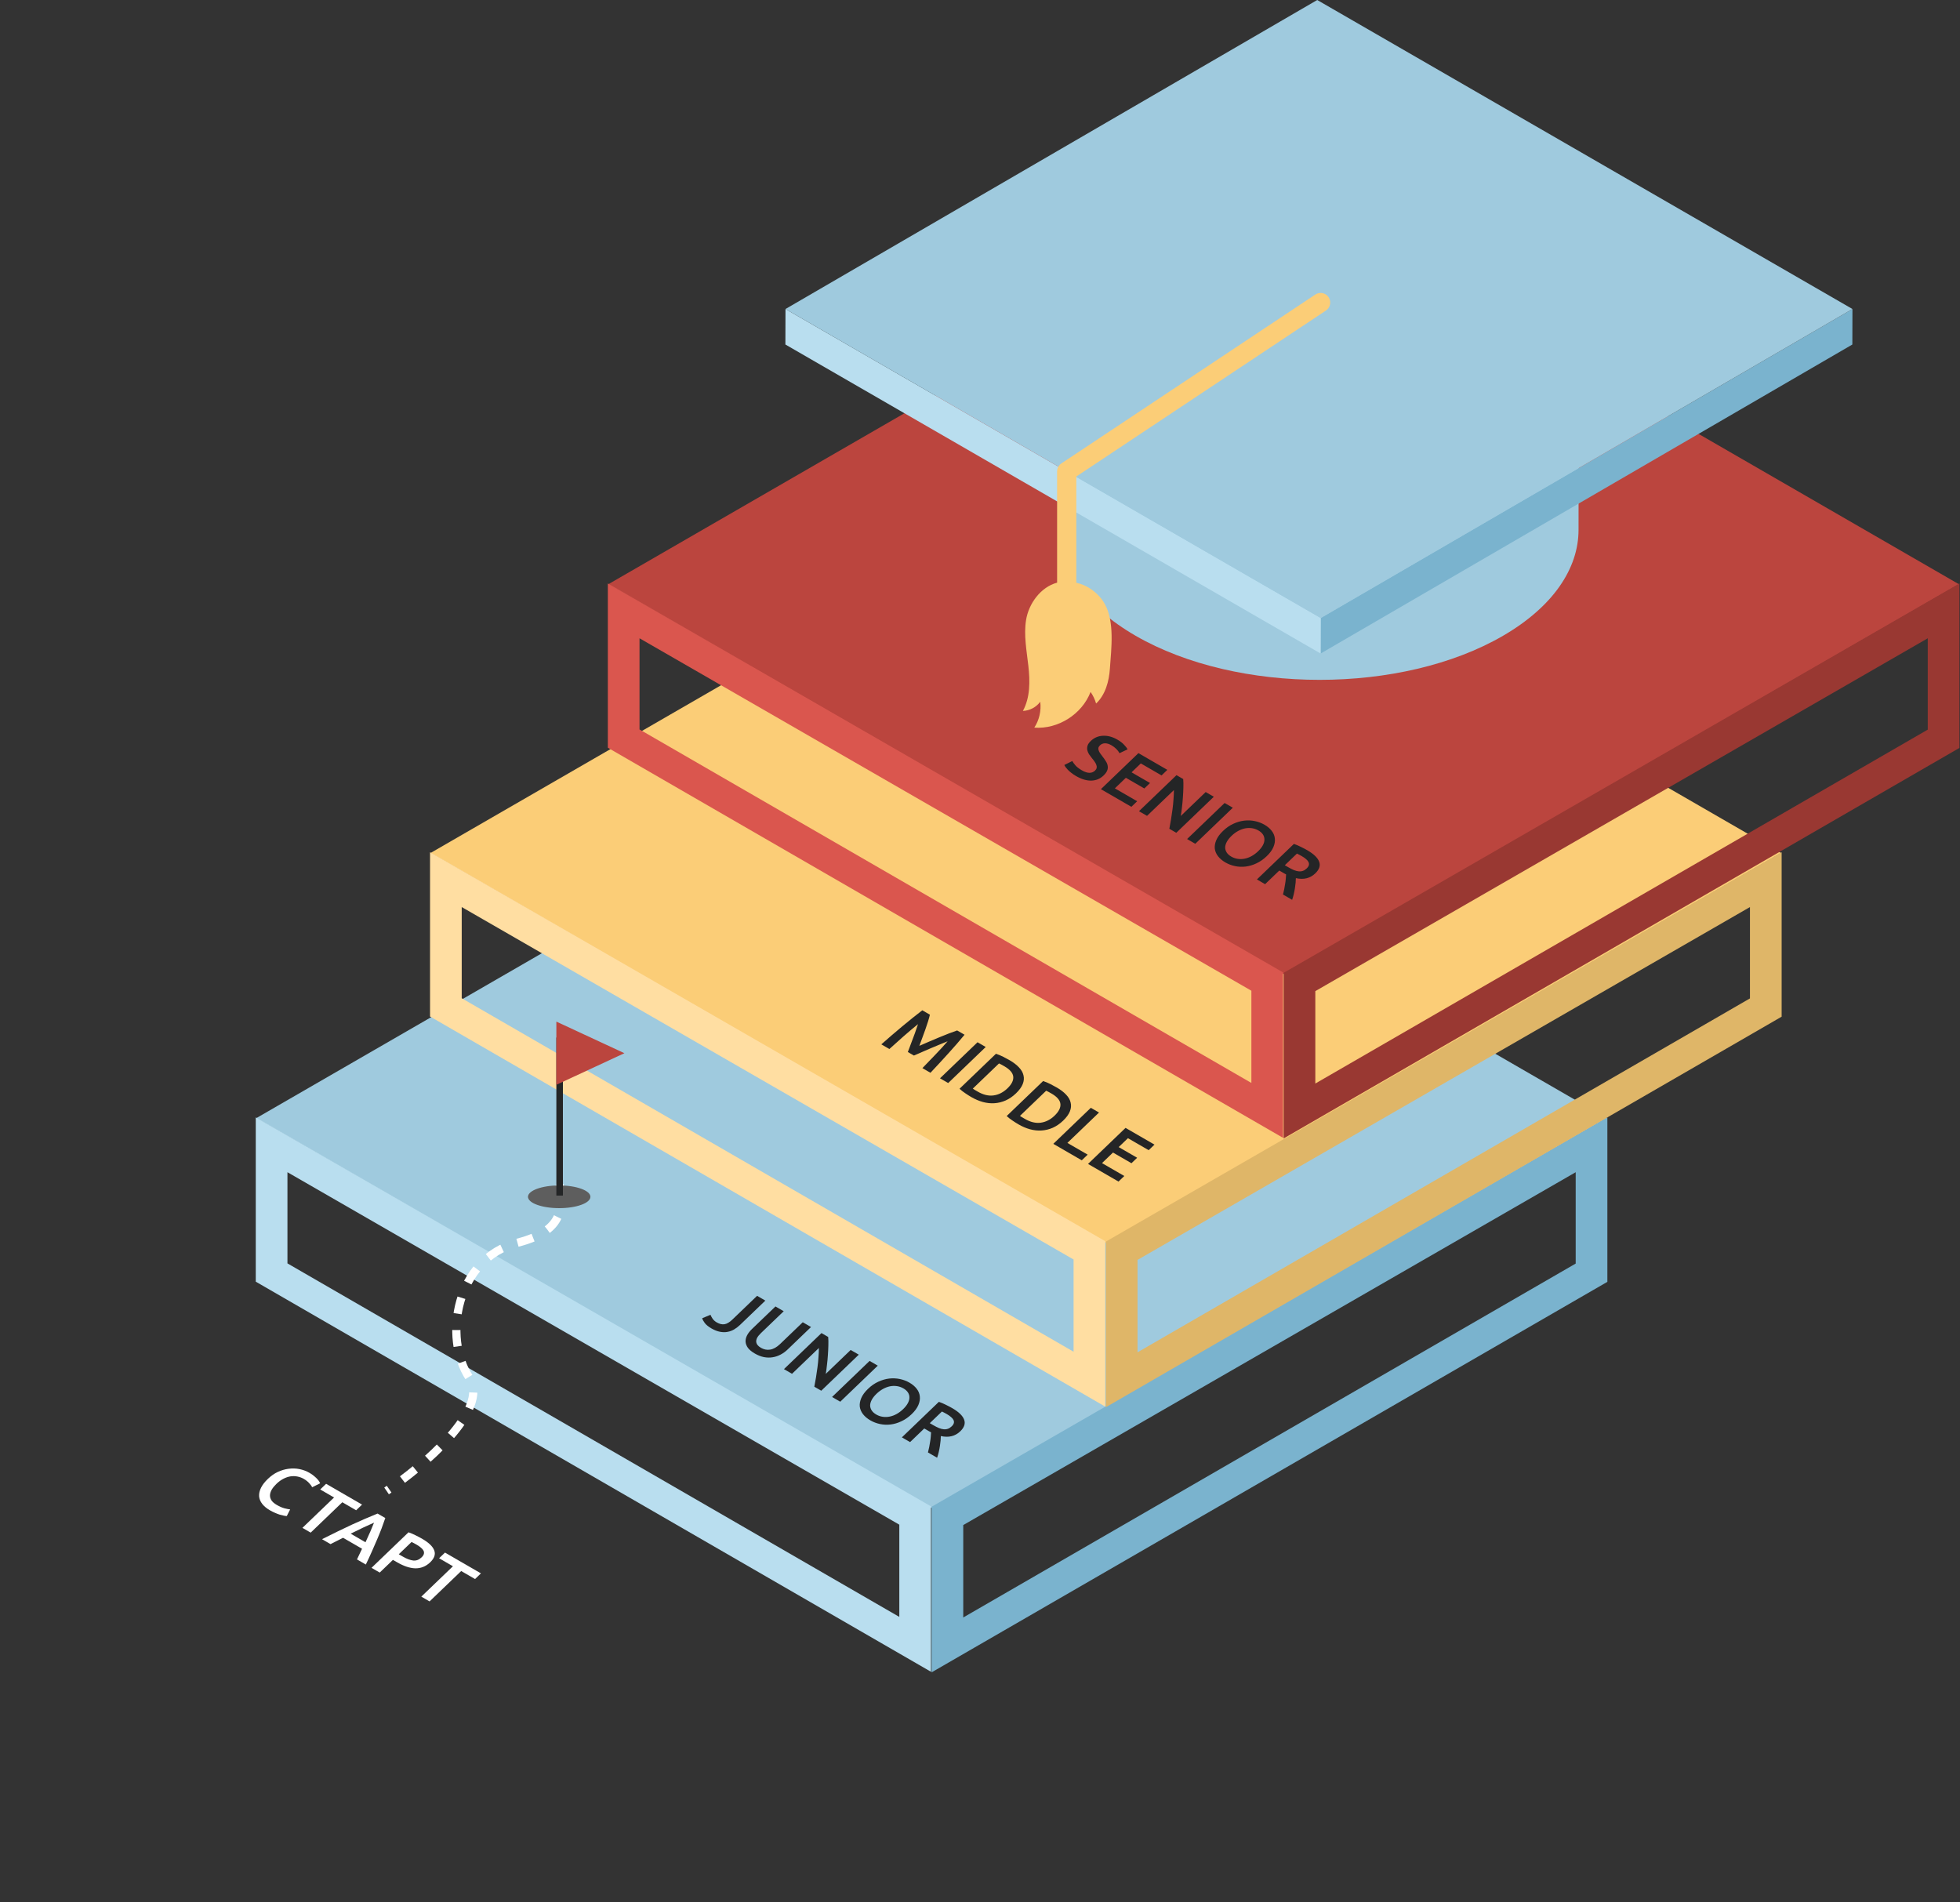 <?xml version="1.0" encoding="UTF-8"?> <svg xmlns="http://www.w3.org/2000/svg" width="474" height="460" viewBox="0 0 474 460" fill="none"><rect x="0" y="0" width="474" height="460" fill="#333333" stroke="none"/> <rect width="188.576" height="188.576" transform="matrix(0.866 -0.5 0.866 0.5 61.973 270.407)" fill="#9FCADE"></rect> <path d="M65.685 307.741V276.855L221.316 366.501V397.657L65.685 307.741Z" stroke="#B9DEEF" stroke-width="7.661"></path> <path d="M384.89 307.783V276.856L229.118 366.601V397.799L384.89 307.783Z" stroke="#7AB3CE" stroke-width="7.661"></path> <path d="M178.998 320.38C178.553 320.808 178.081 321.173 177.581 321.475C177.082 321.777 176.541 321.982 175.96 322.089C175.389 322.202 174.774 322.196 174.116 322.07C173.468 321.95 172.772 321.675 172.028 321.245C171.336 320.845 170.812 320.421 170.456 319.973C170.119 319.523 169.906 319.13 169.817 318.797L171.821 317.961C171.934 318.255 172.11 318.578 172.347 318.93C172.604 319.281 172.931 319.571 173.33 319.801C174 320.189 174.627 320.337 175.21 320.244C175.794 320.152 176.426 319.779 177.107 319.124L183.092 313.376L185.088 314.531L178.998 320.38ZM182.538 327.326C181.794 326.895 181.243 326.442 180.883 325.965C180.532 325.48 180.34 324.979 180.306 324.462C180.284 323.952 180.407 323.439 180.676 322.922C180.944 322.406 181.341 321.896 181.865 321.393L187.536 315.947L189.532 317.101L184.018 322.397C183.608 322.791 183.307 323.161 183.114 323.507C182.942 323.85 182.863 324.168 182.879 324.459C182.905 324.756 183.011 325.026 183.196 325.267C183.391 325.515 183.662 325.739 184.008 325.939C184.354 326.139 184.712 326.279 185.082 326.359C185.452 326.438 185.829 326.448 186.211 326.387C186.604 326.332 186.997 326.197 187.39 325.98C187.802 325.762 188.213 325.456 188.624 325.062L194.137 319.766L196.134 320.921L190.463 326.367C189.939 326.871 189.369 327.28 188.755 327.597C188.151 327.919 187.509 328.132 186.829 328.236C186.161 328.346 185.462 328.332 184.734 328.193C184.014 328.045 183.282 327.756 182.538 327.326ZM196.93 335.35C197.072 334.666 197.206 333.924 197.334 333.124C197.47 332.316 197.59 331.499 197.695 330.673C197.808 329.838 197.89 329.018 197.938 328.213C198.006 327.406 198.039 326.666 198.035 325.992L191.539 332.231L189.59 331.103L198.666 322.386L200.285 323.323C200.338 323.917 200.352 324.597 200.327 325.363C200.312 326.119 200.274 326.897 200.215 327.696C200.166 328.501 200.092 329.298 199.992 330.087C199.912 330.874 199.814 331.596 199.699 332.255L205.724 326.469L207.688 327.606L198.612 336.323L196.93 335.35ZM210.301 329.117L212.282 330.263L203.206 338.98L201.225 337.835L210.301 329.117ZM211.978 337.062C211.481 337.54 211.1 338.018 210.836 338.497C210.581 338.968 210.446 339.42 210.43 339.855C210.434 340.287 210.556 340.693 210.797 341.075C211.038 341.456 211.41 341.792 211.913 342.083C212.406 342.368 212.93 342.55 213.485 342.63C214.04 342.709 214.594 342.693 215.146 342.583C215.717 342.47 216.277 342.263 216.825 341.962C217.382 341.653 217.909 341.259 218.407 340.781C218.905 340.303 219.281 339.829 219.536 339.358C219.8 338.879 219.93 338.423 219.926 337.991C219.942 337.557 219.829 337.149 219.588 336.768C219.347 336.387 218.98 336.053 218.488 335.769C217.985 335.478 217.456 335.292 216.9 335.213C216.345 335.133 215.782 335.15 215.211 335.263C214.65 335.382 214.096 335.592 213.547 335.893C212.999 336.194 212.476 336.584 211.978 337.062ZM220.482 341.981C219.705 342.728 218.878 343.304 218.001 343.711C217.135 344.123 216.26 344.383 215.377 344.49C214.512 344.594 213.66 344.558 212.82 344.381C211.98 344.204 211.198 343.907 210.475 343.488C209.752 343.07 209.166 342.577 208.717 342.008C208.279 341.445 208.015 340.836 207.926 340.179C207.856 339.521 207.977 338.825 208.288 338.091C208.598 337.357 209.142 336.617 209.919 335.87C210.696 335.124 211.519 334.552 212.387 334.154C213.263 333.747 214.144 333.49 215.027 333.383C215.921 333.283 216.789 333.321 217.629 333.498C218.469 333.675 219.245 333.969 219.957 334.381C220.67 334.794 221.245 335.281 221.684 335.844C222.122 336.406 222.376 337.017 222.446 337.676C222.527 338.34 222.412 339.04 222.101 339.773C221.799 340.499 221.259 341.235 220.482 341.981ZM230.28 340.535C231.852 341.444 232.812 342.369 233.159 343.309C233.517 344.255 233.203 345.202 232.216 346.15C230.985 347.332 229.423 347.712 227.53 347.288C227.528 347.596 227.509 347.962 227.472 348.384C227.436 348.806 227.378 349.256 227.3 349.735C227.23 350.205 227.136 350.682 227.02 351.165C226.911 351.64 226.781 352.096 226.629 352.532L224.413 351.25C224.528 350.833 224.628 350.406 224.712 349.971C224.804 349.527 224.878 349.093 224.934 348.669C225.009 348.242 225.062 347.836 225.094 347.451C225.134 347.058 225.159 346.703 225.17 346.386C225.014 346.31 224.884 346.241 224.779 346.181C224.675 346.12 224.575 346.063 224.481 346.008L223.522 345.453L220.091 348.749L218.11 347.603L227.055 339.012C227.625 339.207 228.195 339.449 228.766 339.739C229.346 340.021 229.85 340.286 230.28 340.535ZM228.994 341.988C228.575 341.745 228.174 341.533 227.792 341.353L224.858 344.17L225.722 344.67C226.204 344.949 226.651 345.174 227.061 345.344C227.471 345.514 227.854 345.615 228.208 345.645C228.573 345.682 228.915 345.644 229.233 345.532C229.55 345.42 229.858 345.222 230.155 344.937C230.434 344.669 230.607 344.406 230.673 344.148C230.74 343.891 230.709 343.638 230.582 343.39C230.464 343.148 230.265 342.911 229.984 342.682C229.712 342.443 229.382 342.212 228.994 341.988Z" fill="#242526"></path> <path d="M65.283 365.245C64.466 364.773 63.837 364.248 63.397 363.67C62.957 363.093 62.712 362.482 62.663 361.835C62.623 361.18 62.775 360.502 63.119 359.801C63.463 359.1 64.015 358.384 64.774 357.655C65.534 356.925 66.342 356.358 67.2 355.954C68.068 355.556 68.944 355.303 69.827 355.196C70.72 355.081 71.595 355.111 72.455 355.285C73.314 355.46 74.115 355.762 74.859 356.193C75.31 356.454 75.688 356.719 75.994 356.99C76.308 357.253 76.567 357.496 76.769 357.721C76.972 357.946 77.123 358.147 77.222 358.326C77.322 358.504 77.391 358.632 77.43 358.708L75.499 359.667C75.378 359.396 75.139 359.069 74.781 358.687C74.442 358.303 74 357.953 73.456 357.638C72.984 357.365 72.474 357.178 71.926 357.075C71.386 356.965 70.829 356.952 70.254 357.036C69.69 357.126 69.119 357.32 68.541 357.617C67.963 357.914 67.403 358.322 66.862 358.842C66.382 359.304 66.004 359.763 65.728 360.222C65.463 360.687 65.318 361.14 65.293 361.583C65.278 362.017 65.396 362.435 65.65 362.837C65.912 363.231 66.336 363.597 66.923 363.937C67.625 364.343 68.253 364.619 68.806 364.764C69.369 364.902 69.823 364.99 70.168 365.028L69.354 366.633C69.158 366.627 68.916 366.595 68.626 366.534C68.346 366.48 68.025 366.402 67.662 366.299C67.307 366.188 66.929 366.043 66.527 365.865C66.117 365.694 65.702 365.488 65.283 365.245ZM87.56 363.863L86.132 365.234L82.784 363.297L75.136 370.643L73.14 369.488L80.788 362.142L77.44 360.205L78.868 358.834L87.56 363.863ZM86.335 377.122C86.546 376.693 86.748 376.266 86.939 375.84C87.132 375.413 87.338 374.981 87.558 374.544L82.968 371.889C82.454 372.156 81.94 372.417 81.425 372.669C80.929 372.92 80.433 373.171 79.937 373.421L77.878 372.23C79.256 371.535 80.539 370.9 81.726 370.324C82.914 369.748 84.047 369.208 85.126 368.703C86.216 368.205 87.266 367.737 88.275 367.3C89.284 366.863 90.295 366.44 91.308 366.032L93.179 367.114C92.899 367.946 92.601 368.782 92.283 369.619C91.965 370.456 91.612 371.327 91.225 372.232C90.848 373.142 90.432 374.098 89.978 375.098C89.535 376.105 89.033 377.192 88.472 378.359L86.335 377.122ZM90.449 368.236C89.745 368.541 88.904 368.921 87.927 369.376C86.959 369.838 85.919 370.345 84.807 370.897L88.391 372.97C88.832 372.03 89.232 371.146 89.59 370.318C89.948 369.491 90.234 368.797 90.449 368.236ZM102.098 372.133C103.68 373.048 104.65 373.979 105.008 374.925C105.377 375.877 105.05 376.844 104.029 377.825C103.496 378.337 102.922 378.71 102.308 378.946C101.712 379.179 101.077 379.289 100.403 379.275C99.738 379.253 99.039 379.118 98.308 378.869C97.576 378.62 96.812 378.266 96.015 377.805L95.025 377.232L91.829 380.301L89.849 379.155L98.794 370.564C99.343 370.747 99.907 370.987 100.489 371.283C101.09 371.576 101.626 371.86 102.098 372.133ZM100.812 373.586C100.309 373.295 99.882 373.068 99.531 372.905L96.44 375.874L97.398 376.428C98.352 376.98 99.195 377.299 99.926 377.387C100.667 377.466 101.347 377.208 101.967 376.612C102.264 376.327 102.445 376.049 102.509 375.777C102.574 375.505 102.542 375.245 102.415 374.997C102.287 374.748 102.078 374.506 101.786 374.27C101.514 374.032 101.189 373.804 100.812 373.586ZM116.31 380.496L114.883 381.867L111.535 379.93L103.886 387.277L101.89 386.122L109.539 378.776L106.191 376.839L107.618 375.468L116.31 380.496Z" fill="white"></path> <path d="M135.343 286.499C135.816 291.559 137.045 297.479 125.128 300.544C110.232 304.374 107.111 323.527 113.495 333.174C118.602 340.891 102.288 354.643 93.492 360.554" stroke="white" stroke-width="1.986" stroke-dasharray="3.97 3.97"></path> <rect width="188.576" height="188.576" transform="matrix(0.866 -0.5 0.866 0.5 104.118 206.282)" fill="#FBCD77"></rect> <path d="M107.83 243.616V212.73L263.461 302.376V333.532L107.83 243.616Z" stroke="#FFDEA2" stroke-width="7.661"></path> <path d="M427.035 243.658V212.731L271.263 302.476V333.674L427.035 243.658Z" stroke="#DFB668" stroke-width="7.661"></path> <path d="M224.886 245.389C224.785 245.841 224.636 246.379 224.438 247.004C224.241 247.629 224.023 248.282 223.784 248.963C223.553 249.636 223.304 250.319 223.037 251.011C222.789 251.701 222.555 252.337 222.333 252.921C223.037 252.616 223.801 252.286 224.625 251.929C225.458 251.565 226.283 251.216 227.1 250.882C227.926 250.54 228.721 250.221 229.484 249.923C230.247 249.626 230.91 249.384 231.472 249.199L233.264 250.236C232.695 250.928 232.077 251.658 231.41 252.428C230.751 253.189 230.061 253.966 229.338 254.757C228.634 255.545 227.911 256.337 227.169 257.13C226.446 257.921 225.73 258.689 225.021 259.435L223.072 258.307C224.086 257.268 225.121 256.194 226.176 255.084C227.241 253.98 228.24 252.892 229.172 251.819C228.856 251.945 228.48 252.097 228.043 252.274C227.607 252.452 227.134 252.648 226.624 252.864C226.122 253.071 225.603 253.288 225.065 253.514C224.538 253.747 224.019 253.971 223.509 254.186C223.018 254.4 222.556 254.602 222.121 254.794C221.695 254.977 221.329 255.135 221.023 255.268L219.546 254.413C219.642 254.159 219.76 253.852 219.902 253.49C220.043 253.128 220.186 252.741 220.331 252.328C220.495 251.912 220.658 251.482 220.818 251.037C220.99 250.599 221.148 250.173 221.293 249.76C221.437 249.346 221.571 248.96 221.693 248.601C221.824 248.233 221.928 247.924 222.005 247.672C220.842 248.612 219.67 249.6 218.49 250.637C217.32 251.68 216.185 252.697 215.087 253.688L213.138 252.56C213.931 251.863 214.755 251.144 215.611 250.403C216.477 249.668 217.334 248.941 218.183 248.223C219.051 247.502 219.898 246.809 220.724 246.145C221.55 245.481 222.324 244.874 223.047 244.325L224.886 245.389ZM236.404 252.052L238.385 253.198L229.309 261.915L227.328 260.77L236.404 252.052ZM235.26 263.262C235.367 263.338 235.51 263.434 235.69 263.551C235.879 263.66 236.135 263.809 236.46 263.997C237.791 264.767 239.061 265.071 240.269 264.911C241.497 264.747 242.617 264.179 243.63 263.207C244.66 262.217 245.131 261.273 245.042 260.375C244.953 259.477 244.237 258.64 242.896 257.864C242.309 257.525 241.877 257.295 241.599 257.174L235.26 263.262ZM245.705 264.407C244.919 265.162 244.087 265.735 243.208 266.127C242.339 266.511 241.435 266.734 240.497 266.796C239.579 266.856 238.641 266.757 237.684 266.499C236.746 266.238 235.816 265.841 234.894 265.308C234.454 265.053 233.973 264.749 233.453 264.394C232.924 264.047 232.456 263.682 232.049 263.299L240.863 254.834C241.462 255.032 242.058 255.283 242.65 255.585C243.242 255.887 243.758 256.166 244.198 256.42C245.11 256.948 245.851 257.518 246.422 258.13C247.002 258.734 247.367 259.376 247.517 260.054C247.687 260.73 247.626 261.433 247.334 262.165C247.051 262.888 246.508 263.636 245.705 264.407ZM246.665 269.861C246.772 269.936 246.915 270.032 247.095 270.15C247.284 270.259 247.54 270.407 247.865 270.595C249.196 271.365 250.466 271.67 251.674 271.509C252.902 271.346 254.022 270.778 255.035 269.805C256.065 268.815 256.536 267.872 256.447 266.973C256.358 266.075 255.642 265.238 254.301 264.462C253.714 264.123 253.282 263.893 253.004 263.773L246.665 269.861ZM257.11 271.005C256.324 271.76 255.492 272.333 254.613 272.726C253.744 273.109 252.84 273.332 251.902 273.394C250.984 273.454 250.046 273.355 249.089 273.097C248.151 272.837 247.221 272.44 246.299 271.906C245.859 271.651 245.378 271.347 244.858 270.992C244.329 270.645 243.861 270.281 243.454 269.897L252.268 261.432C252.867 261.63 253.463 261.881 254.055 262.183C254.647 262.485 255.163 262.764 255.603 263.018C256.514 263.546 257.256 264.116 257.827 264.728C258.407 265.333 258.772 265.974 258.922 266.652C259.092 267.328 259.031 268.032 258.739 268.763C258.456 269.486 257.913 270.234 257.11 271.005ZM263.04 279.233L261.612 280.604L254.728 276.621L263.804 267.904L265.784 269.05L258.136 276.396L263.04 279.233ZM263.124 281.479L272.2 272.762L279.195 276.808L277.793 278.154L272.779 275.254L270.54 277.405L275.004 279.987L273.629 281.308L269.165 278.725L266.506 281.279L271.897 284.398L270.496 285.744L263.124 281.479Z" fill="#242526"></path> <ellipse cx="135.234" cy="289.427" rx="7.552" ry="2.746" fill="#5E5E5E"></ellipse> <path fill-rule="evenodd" clip-rule="evenodd" d="M136.131 250.905V289.133H134.547V250.905H136.131Z" fill="#242526"></path> <path d="M151.004 254.699L134.547 262.339V247.059L151.004 254.699Z" fill="#BB453E"></path> <rect width="188.576" height="188.576" transform="matrix(0.866 -0.5 0.866 0.5 147.118 141.282)" fill="#BB453E"></rect> <path d="M150.83 178.616V147.73L306.461 237.377V268.533L150.83 178.616Z" stroke="#DA564E" stroke-width="7.661"></path> <path d="M470.035 178.658V147.731L314.263 237.476V268.674L470.035 178.658Z" stroke="#993832" stroke-width="7.661"></path> <path d="M261.621 186.283C262.333 186.696 262.953 186.899 263.478 186.894C264.004 186.889 264.45 186.711 264.817 186.359C265.035 186.149 265.165 185.935 265.207 185.718C265.259 185.506 265.242 185.281 265.155 185.042C265.086 184.801 264.958 184.546 264.769 184.275C264.59 183.997 264.363 183.698 264.091 183.379C263.827 183.052 263.583 182.722 263.357 182.39C263.151 182.056 263.012 181.714 262.941 181.363C262.88 181.019 262.905 180.664 263.017 180.298C263.139 179.939 263.396 179.571 263.789 179.193C264.61 178.405 265.592 177.986 266.736 177.935C267.889 177.877 269.052 178.187 270.226 178.866C270.907 179.26 271.444 179.671 271.837 180.1C272.249 180.527 272.533 180.899 272.688 181.218L270.739 182.146C270.549 181.781 270.283 181.432 269.94 181.099C269.608 180.773 269.217 180.479 268.767 180.219C268.232 179.909 267.721 179.755 267.234 179.755C266.757 179.762 266.353 179.924 266.021 180.243C265.82 180.436 265.693 180.631 265.639 180.828C265.604 181.023 265.619 181.226 265.683 181.438C265.759 181.656 265.869 181.881 266.014 182.113C266.169 182.351 266.35 182.596 266.556 182.85C266.912 183.298 267.206 183.717 267.439 184.106C267.69 184.494 267.839 184.875 267.884 185.251C267.949 185.624 267.902 186 267.743 186.379C267.593 186.749 267.304 187.139 266.876 187.55C266.055 188.338 265.067 188.747 263.911 188.777C262.774 188.805 261.535 188.431 260.193 187.655C259.743 187.394 259.355 187.129 259.03 186.861C258.707 186.607 258.434 186.361 258.21 186.124C257.997 185.893 257.821 185.684 257.681 185.496C257.55 185.299 257.452 185.135 257.387 185.003L259.318 184.044C259.47 184.334 259.722 184.681 260.073 185.085C260.424 185.49 260.94 185.889 261.621 186.283ZM266.238 190.849L275.314 182.132L282.308 186.179L280.907 187.524L275.893 184.624L273.653 186.775L278.117 189.357L276.742 190.678L272.278 188.095L269.619 190.649L275.011 193.768L273.609 195.114L266.238 190.849ZM282.788 200.424C282.929 199.74 283.064 198.998 283.191 198.198C283.327 197.39 283.448 196.573 283.552 195.747C283.666 194.912 283.747 194.092 283.796 193.287C283.864 192.48 283.896 191.74 283.893 191.066L277.396 197.305L275.447 196.177L284.524 187.46L286.143 188.397C286.195 188.992 286.209 189.671 286.185 190.437C286.169 191.194 286.131 191.971 286.072 192.77C286.023 193.575 285.949 194.372 285.85 195.161C285.769 195.948 285.672 196.671 285.556 197.329L291.581 191.543L293.546 192.68L284.47 201.397L282.788 200.424ZM296.159 194.192L298.139 195.337L289.063 204.055L287.083 202.909L296.159 194.192ZM297.836 202.136C297.338 202.614 296.957 203.092 296.694 203.571C296.439 204.042 296.304 204.494 296.288 204.929C296.291 205.361 296.414 205.767 296.655 206.149C296.896 206.53 297.268 206.866 297.771 207.157C298.263 207.442 298.787 207.624 299.343 207.704C299.898 207.783 300.451 207.768 301.003 207.657C301.574 207.544 302.134 207.337 302.682 207.036C303.239 206.727 303.767 206.333 304.265 205.855C304.762 205.377 305.139 204.903 305.393 204.432C305.657 203.953 305.787 203.498 305.784 203.066C305.799 202.631 305.687 202.223 305.446 201.842C305.205 201.461 304.838 201.128 304.345 200.843C303.842 200.552 303.313 200.366 302.758 200.287C302.202 200.208 301.639 200.224 301.068 200.337C300.508 200.457 299.953 200.667 299.405 200.967C298.856 201.268 298.333 201.658 297.836 202.136ZM306.339 207.055C305.562 207.802 304.735 208.378 303.859 208.785C302.993 209.197 302.118 209.457 301.234 209.564C300.37 209.669 299.517 209.632 298.677 209.455C297.837 209.279 297.056 208.981 296.333 208.563C295.61 208.144 295.024 207.651 294.575 207.082C294.136 206.519 293.873 205.91 293.784 205.254C293.714 204.595 293.834 203.899 294.145 203.165C294.456 202.431 295 201.691 295.777 200.945C296.554 200.198 297.376 199.626 298.244 199.228C299.121 198.821 300.001 198.564 300.885 198.458C301.779 198.357 302.646 198.395 303.486 198.572C304.326 198.749 305.102 199.043 305.815 199.456C306.527 199.868 307.103 200.355 307.541 200.918C307.98 201.481 308.234 202.091 308.304 202.75C308.384 203.414 308.269 204.114 307.958 204.848C307.656 205.573 307.116 206.309 306.339 207.055ZM316.137 205.609C317.709 206.518 318.669 207.443 319.017 208.383C319.375 209.329 319.06 210.276 318.074 211.224C316.843 212.406 315.281 212.786 313.387 212.363C313.386 212.671 313.367 213.036 313.33 213.458C313.293 213.88 313.236 214.331 313.157 214.809C313.087 215.279 312.994 215.756 312.877 216.239C312.769 216.714 312.639 217.17 312.487 217.606L310.27 216.324C310.386 215.907 310.485 215.481 310.569 215.045C310.661 214.602 310.736 214.168 310.792 213.743C310.867 213.316 310.92 212.91 310.951 212.525C310.991 212.132 311.017 211.777 311.027 211.461C310.872 211.384 310.742 211.316 310.637 211.255C310.532 211.194 310.432 211.137 310.338 211.082L309.379 210.527L305.948 213.823L303.967 212.677L312.913 204.086C313.482 204.281 314.052 204.523 314.623 204.814C315.203 205.095 315.708 205.36 316.137 205.609ZM314.851 207.062C314.432 206.819 314.031 206.608 313.649 206.427L310.715 209.244L311.58 209.745C312.062 210.023 312.508 210.248 312.918 210.418C313.329 210.588 313.711 210.689 314.066 210.719C314.431 210.756 314.772 210.718 315.09 210.606C315.408 210.495 315.715 210.296 316.012 210.011C316.291 209.743 316.464 209.48 316.531 209.223C316.597 208.965 316.566 208.713 316.439 208.464C316.322 208.222 316.123 207.986 315.842 207.756C315.569 207.517 315.239 207.286 314.851 207.062Z" fill="#242526"></path> <path d="M381.834 62.421L381.747 128.202C381.723 137.455 375.639 146.696 363.487 153.753C339.032 167.965 299.257 167.965 274.638 153.753C262.253 146.602 256.063 137.215 256.092 127.839L256.18 62.058C256.15 71.427 262.34 80.815 274.726 87.971C299.339 102.184 339.114 102.184 363.575 87.971C375.726 80.914 381.805 71.673 381.834 62.421Z" fill="#9FCADE"></path> <path d="M381.834 65.749C381.891 45.651 353.809 29.279 319.112 29.181C284.415 29.082 256.242 45.295 256.185 65.393C256.128 85.49 284.209 101.862 318.906 101.961C353.603 102.059 381.777 85.847 381.834 65.749Z" fill="#9FCADE"></path> <path d="M447.99 74.73L447.967 83.315L319.372 158.045L319.401 149.46L447.99 74.73Z" fill="#7AB3CE"></path> <path d="M319.403 149.46L319.373 158.045L189.936 83.315L189.959 74.73L319.403 149.46Z" fill="#B9DEEF"></path> <path d="M447.991 74.73L319.403 149.46L189.959 74.73L318.553 0L447.991 74.73Z" fill="#9FCADE"></path> <path d="M321.306 71.878C320.597 70.812 319.157 70.519 318.091 71.234L256.684 112.069C256.04 112.502 255.647 113.222 255.647 114.001V140.904C251.677 141.976 248.76 145.97 248.134 149.981C247.56 153.647 248.286 157.366 248.696 161.055C249.106 164.739 249.153 168.668 247.373 171.924C249.006 171.871 250.599 171.034 251.566 169.71C251.847 171.877 251.325 174.138 250.131 175.965C255.87 176.404 261.685 172.715 263.74 167.333C264.338 168.188 264.789 169.137 265.076 170.138C267.348 168.006 268.209 164.75 268.419 161.641C268.747 156.909 269.602 150.333 267.143 146.005C266.27 144.459 264.994 143.176 263.354 142.157C262.757 141.788 261.702 141.256 260.297 140.922V115.237L320.668 75.093C321.728 74.385 322.02 72.944 321.306 71.878Z" fill="#FBCD77"></path> </svg> 
